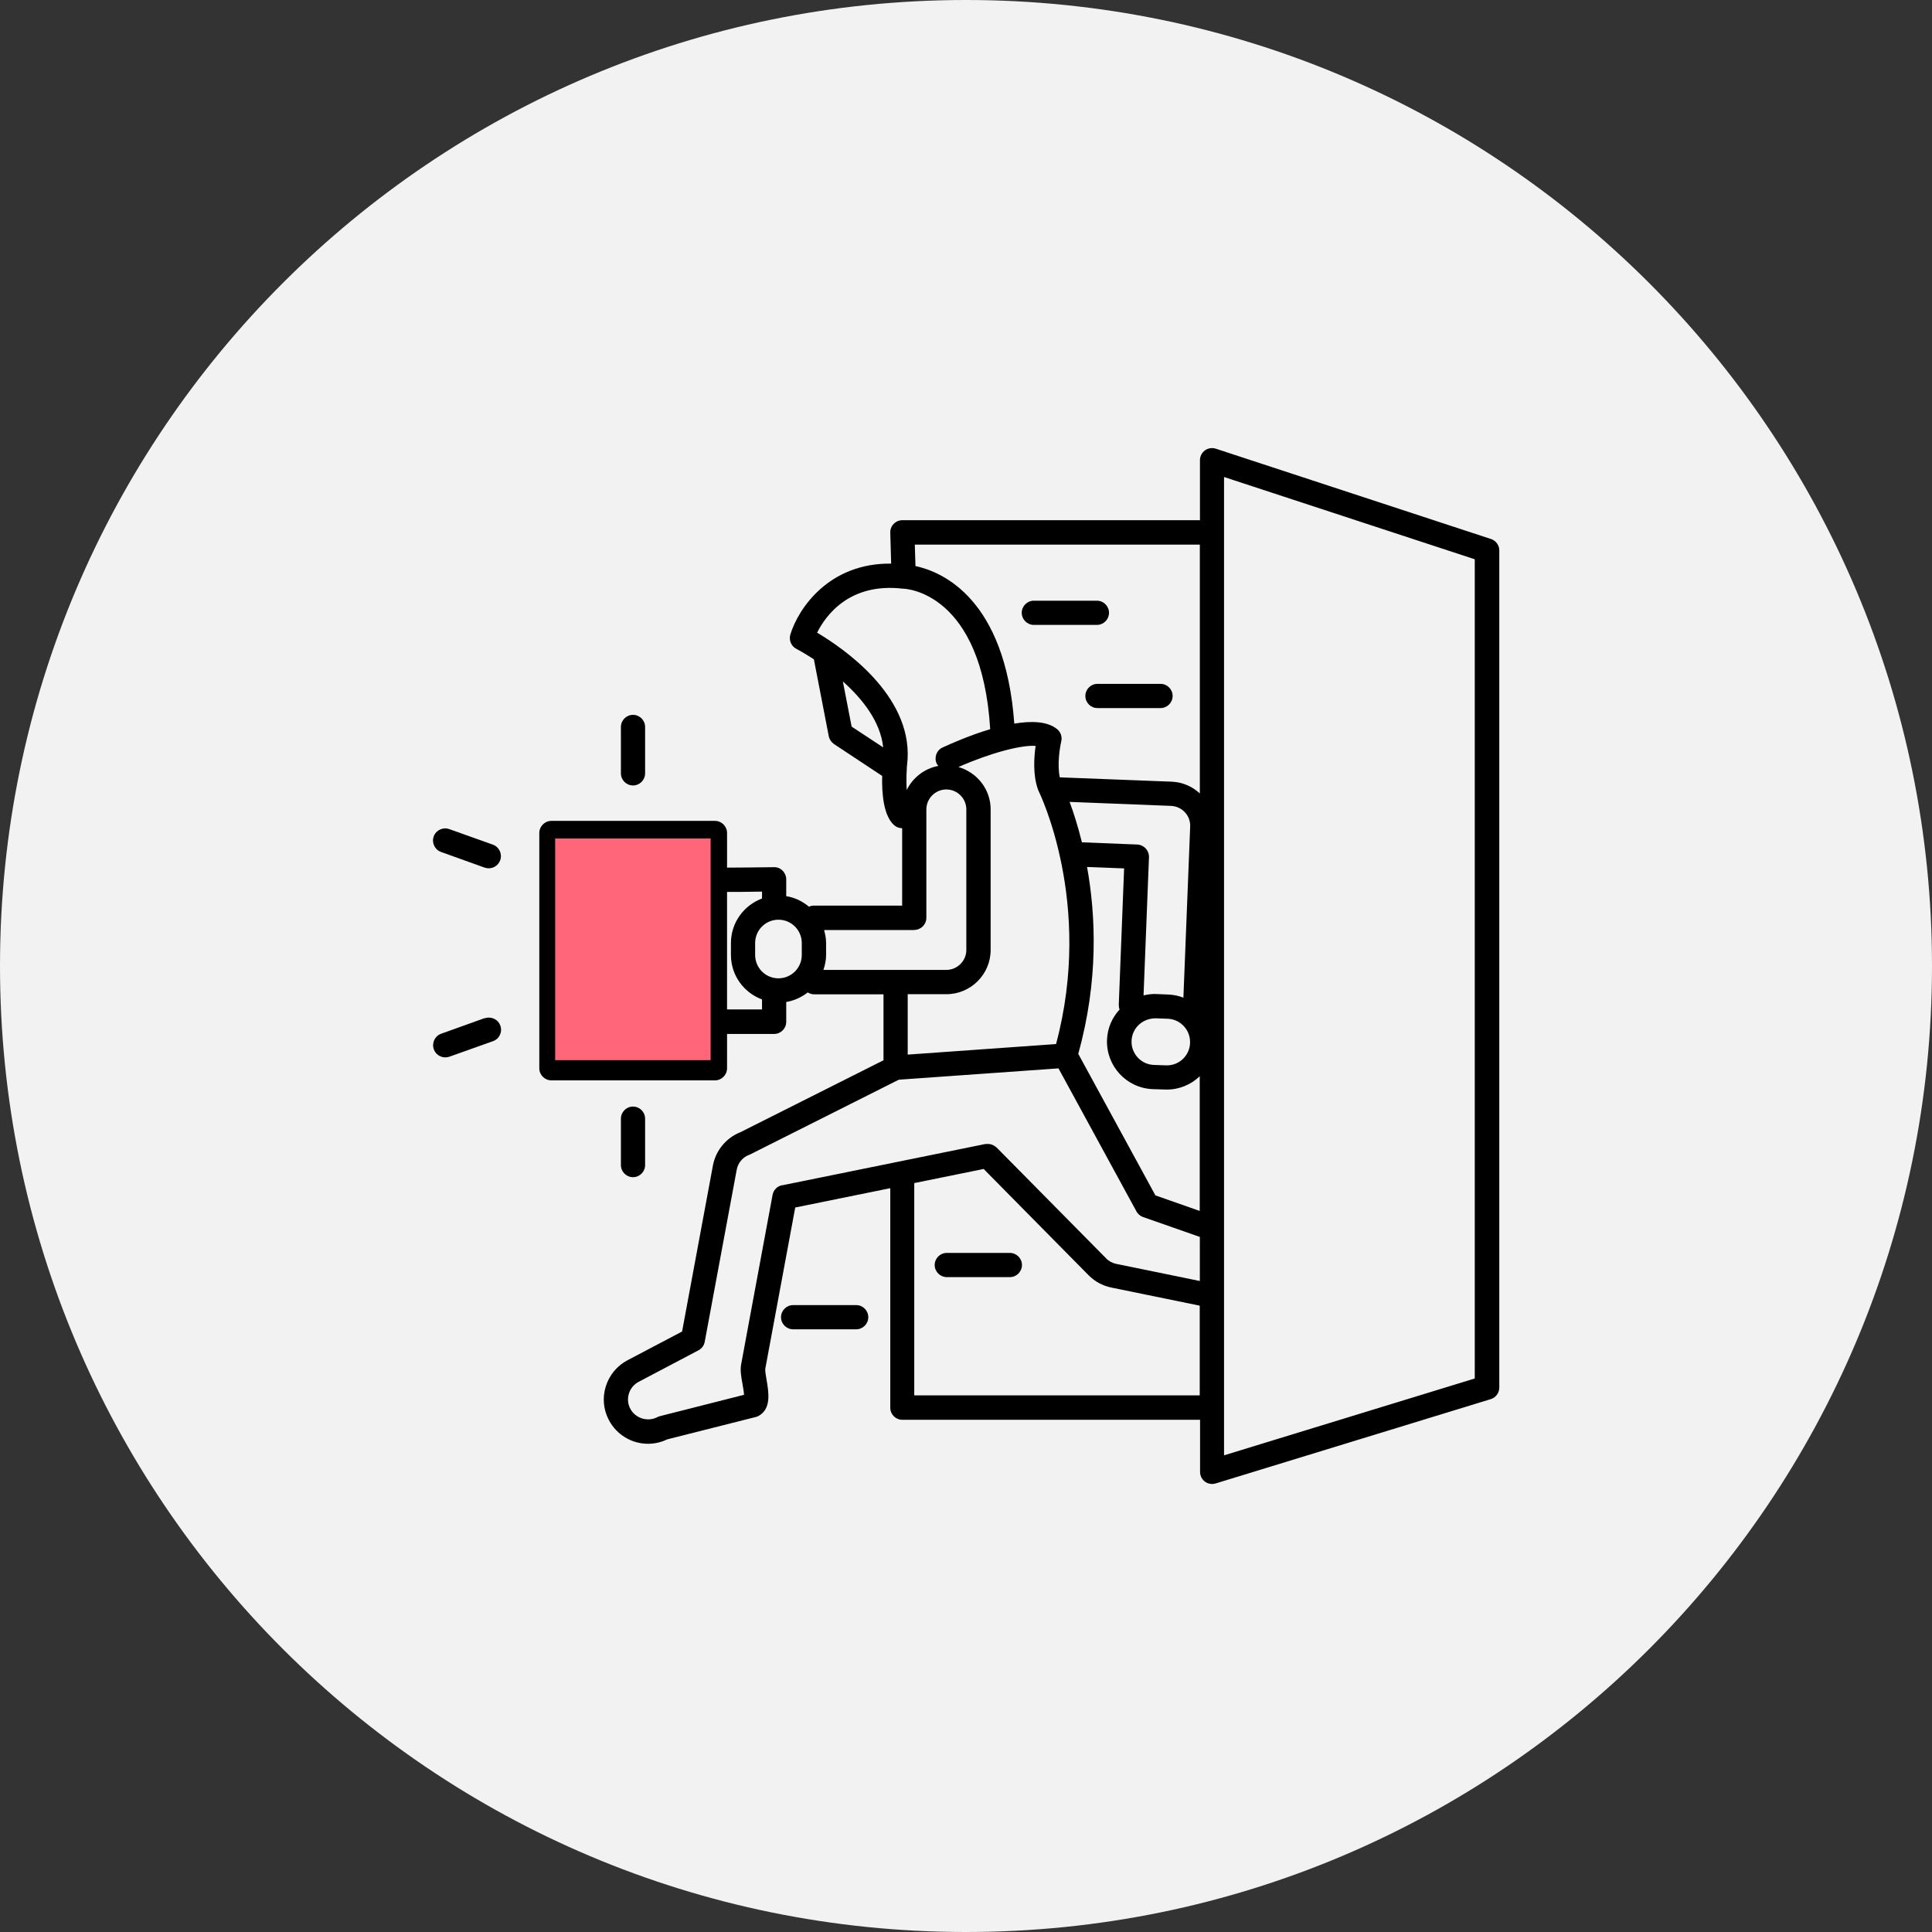 <?xml version="1.0" encoding="UTF-8"?>
<svg xmlns="http://www.w3.org/2000/svg" xmlns:xlink="http://www.w3.org/1999/xlink" viewBox="0 0 174 174">
  <rect x="0" y="0" width="174" height="174" fill="#333333" stroke="none"/>
  <defs>
    <style>.cls-1{fill:none;}.cls-2{clip-path:url(#clippath);}.cls-3{fill:#f2f2f2;}.cls-4{fill:#ff667a;}.cls-5{mix-blend-mode:multiply;}.cls-6{clip-path:url(#clippath-1);}.cls-7{clip-path:url(#clippath-2);}.cls-8{isolation:isolate;}</style>
    <clipPath id="clippath">
      <rect class="cls-1" width="174" height="174"></rect>
    </clipPath>
    <clipPath id="clippath-1">
      <rect class="cls-1" width="174" height="174"></rect>
    </clipPath>
    <clipPath id="clippath-2">
      <rect class="cls-1" x="41" y="68.52" width="32" height="27.96"></rect>
    </clipPath>
  </defs>
  <g class="cls-8">
    <g id="Ebene_1">
      <g class="cls-2">
        <g class="cls-6">
          <path class="cls-3" d="m87,174c48.05,0,87-38.95,87-87S135.05,0,87,0,0,38.95,0,87s38.95,87,87,87"></path>
          <path d="m132.82,124.15l-22.58,6.92v-14.42s0-.01,0-.02,0-.01,0-.02v-6.06s0-.02,0-.02V42.96l22.58,7.41v73.78Zm-50.48,1.52v-19.12l6.25-1.27,9.46,9.58c.56.56,1.26.94,2.04,1.1l7.96,1.63v8.08h-25.71s0,0,0,0Zm-11.9-18.93c-.44.09-.78.43-.86.87l-2.83,15.26c-.1.52,0,1.12.12,1.77.05.28.12.69.14.98l-7.57,1.92c-.08.02-.16.05-.24.09-.88.46-1.98.1-2.43-.75-.23-.42-.27-.91-.13-1.37.14-.46.46-.84.88-1.06l5.39-2.84c.3-.16.5-.44.56-.77l2.88-15.49c.11-.62.55-1.14,1.14-1.35.04-.01.07-.03.11-.05l13.35-6.71,14.38-1.02,7.02,12.88c.13.24.34.42.6.51l5.11,1.79v3.97l-7.52-1.54c-.35-.07-.67-.24-.92-.5l-9.88-10s-.06-.04-.09-.06c-.06-.05-.12-.09-.18-.12-.06-.03-.12-.06-.19-.08-.07-.02-.13-.03-.2-.04-.08,0-.15,0-.22,0-.04,0-.07,0-.11,0l-18.3,3.72Zm14.79-17.2c2.2,0,3.99-1.79,3.99-3.99v-12.65c0-1.82-1.23-3.34-2.9-3.82,2.82-1.25,5.68-2.01,6.95-1.9-.14,1-.26,2.61.21,3.91.02.04.03.08.05.13.05.1,4.99,10.1,1.58,22.81l-13.36.95v-5.44h3.49Zm-15.12-1.43c-1.16,0-2.1-.94-2.1-2.1v-1.08c0-1.16.94-2.1,2.1-2.1s2.1.94,2.1,2.1v1.08c0,1.16-.94,2.1-2.1,2.1m-4.63,2.81v-10.59c.7,0,1.69,0,3.15-.03v.62c-1.63.61-2.8,2.17-2.8,4.01v1.08c0,1.84,1.17,3.4,2.8,4v.9h-3.15Zm-2.19,4.18h-12.54v-19h12.54v19Zm19.05-11.35c.6,0,1.09-.49,1.09-1.09v-9.76c0-.99.81-1.8,1.8-1.8s1.8.81,1.8,1.8v12.65c0,.99-.81,1.8-1.8,1.8h-11.07c.14-.42.24-.87.24-1.34v-1.08c0-.41-.08-.8-.18-1.17h8.13Zm-6.43-22.38c1.73,1.54,3.39,3.6,3.63,5.94l-2.84-1.87-.79-4.07Zm5.44-8.35c.29,0,7.08.37,7.83,12.65-1.8.54-3.47,1.27-4.29,1.65-.55.25-.78.91-.53,1.45.04.08.1.14.15.21-1.26.23-2.3,1.06-2.85,2.17-.05-.8-.03-1.81.08-2.78.33-5.8-5.8-10-8.15-11.39.75-1.5,2.88-4.54,7.75-3.96Zm26.71-3.98v22.42c-.69-.64-1.57-1.02-2.52-1.06l-10.09-.39c-.25-1.13,0-2.69.13-3.24.1-.41-.05-.84-.37-1.1-.87-.71-2.31-.76-3.86-.5-.81-11.27-6.5-13.68-8.9-14.19l-.06-1.93h25.68Zm-10.15,29.04l3.33.13-.48,12.27c0,.16.02.3.07.44-.66.72-1.09,1.66-1.13,2.72-.09,2.36,1.75,4.36,4.12,4.45l1.25.04c1.16,0,2.21-.46,2.98-1.2v12.13l-3.99-1.4-6.95-12.75c1.84-6.6,1.58-12.48.79-16.85h0Zm8.67,11.77c-.42-.16-.87-.26-1.33-.28l-1.25-.05c-.35,0-.68.05-1.01.13l.49-12.45c.02-.6-.45-1.11-1.05-1.14l-4.99-.2c-.37-1.49-.76-2.71-1.11-3.64l9.13.36c.48.02.92.22,1.25.57.33.35.5.81.48,1.29l-.61,15.4Zm-2.5,1.86h0l1.08.04c.56.02,1.08.26,1.46.67.38.41.58.95.56,1.51-.04,1.13-.96,2.02-2.09,2.02l-1.17-.04c-1.16-.04-2.06-1.03-2.01-2.18.05-1.13.97-2.02,2.18-2.02h0Zm30.19-43.17l-24.77-8.13c-.33-.11-.7-.05-.98.15-.28.21-.45.54-.45.88v5.41h-26.8c-.3,0-.58.12-.78.33-.21.21-.32.5-.31.8l.08,2.78c-5.61-.07-8.37,4.05-9.08,6.39-.15.51.08,1.05.55,1.29.02.01.67.35,1.57.94l1.34,6.92c.06.29.23.54.47.71l4.34,2.87c-.04,1.6.12,3.59,1.08,4.44.21.18.46.27.72.27v6.97h-7.95c-.16,0-.31.04-.44.1-.58-.48-1.27-.83-2.05-.95v-1.52c0-.29-.12-.57-.33-.78-.21-.21-.48-.32-.78-.31-1.55.02-3.21.04-4.22.04v-3.12c0-.6-.49-1.09-1.09-1.09h-14.73c-.6,0-1.09.49-1.09,1.1v21.18c0,.6.49,1.09,1.09,1.09h14.73c.6,0,1.09-.49,1.09-1.09v-3.09h4.24c.6,0,1.09-.49,1.09-1.09v-1.79c.73-.12,1.38-.43,1.94-.86.17.1.35.17.56.17h6.26v5.94l-12.89,6.48c-1.27.5-2.21,1.63-2.47,2.98l-2.78,14.97-4.92,2.59c-.94.5-1.63,1.33-1.95,2.35-.32,1.02-.22,2.1.28,3.04.69,1.31,2.04,2.13,3.53,2.13.59,0,1.19-.14,1.73-.4l7.96-2.01c.08-.02.17-.05.24-.09,1.19-.63.93-2.14.74-3.25-.06-.33-.14-.84-.12-.99l2.7-14.54,8.56-1.74v19.77c0,.61.49,1.09,1.09,1.09h26.81v4.69c0,.35.16.67.44.88.19.14.42.21.65.21.11,0,.22-.02.32-.05l24.77-7.59c.46-.14.77-.57.77-1.05V49.58c0-.47-.3-.89-.75-1.04h0Z"></path>
          <path d="m93.11,56.28h5.68c.6,0,1.09-.49,1.09-1.09s-.49-1.09-1.09-1.09h-5.68c-.6,0-1.09.49-1.09,1.09s.49,1.09,1.09,1.09"></path>
          <path d="m97.75,62.68c0,.61.49,1.09,1.09,1.09h5.68c.6,0,1.09-.49,1.09-1.09s-.49-1.09-1.09-1.09h-5.68c-.6,0-1.09.49-1.09,1.09"></path>
          <path d="m77.11,117.54h-5.68c-.6,0-1.09.49-1.09,1.09s.49,1.09,1.09,1.09h5.68c.6,0,1.09-.49,1.09-1.09s-.49-1.09-1.09-1.09"></path>
          <path d="m90.95,112.84h-5.68c-.6,0-1.09.49-1.09,1.09s.49,1.09,1.09,1.09h5.68c.6,0,1.09-.49,1.09-1.09s-.49-1.09-1.09-1.09"></path>
          <path d="m57.01,70.74c.6,0,1.09-.49,1.09-1.09v-4.18c0-.6-.49-1.09-1.09-1.09s-1.09.49-1.09,1.09v4.18c0,.6.49,1.09,1.09,1.09"></path>
          <path d="m44.39,76.07l-3.93-1.4c-.57-.2-1.19.09-1.4.66-.2.57.09,1.19.66,1.4l3.93,1.41c.12.04.25.06.37.06.45,0,.87-.28,1.03-.73.2-.57-.09-1.19-.66-1.4Z"></path>
          <path d="m43.66,91.69l-3.93,1.41c-.57.2-.86.83-.66,1.4.16.45.58.73,1.03.73.12,0,.25-.02.37-.06l3.93-1.4c.57-.2.87-.83.66-1.4-.2-.57-.83-.86-1.4-.66Z"></path>
          <path d="m58.1,104.93v-4.18c0-.6-.49-1.09-1.09-1.09s-1.09.49-1.09,1.09v4.18c0,.6.49,1.09,1.09,1.09s1.09-.49,1.09-1.09"></path>
          <g class="cls-5">
            <g class="cls-7">
              <rect class="cls-4" x="50" y="75.52" width="14" height="19.96"></rect>
            </g>
          </g>
        </g>
      </g>
    </g>
  </g>
</svg>
